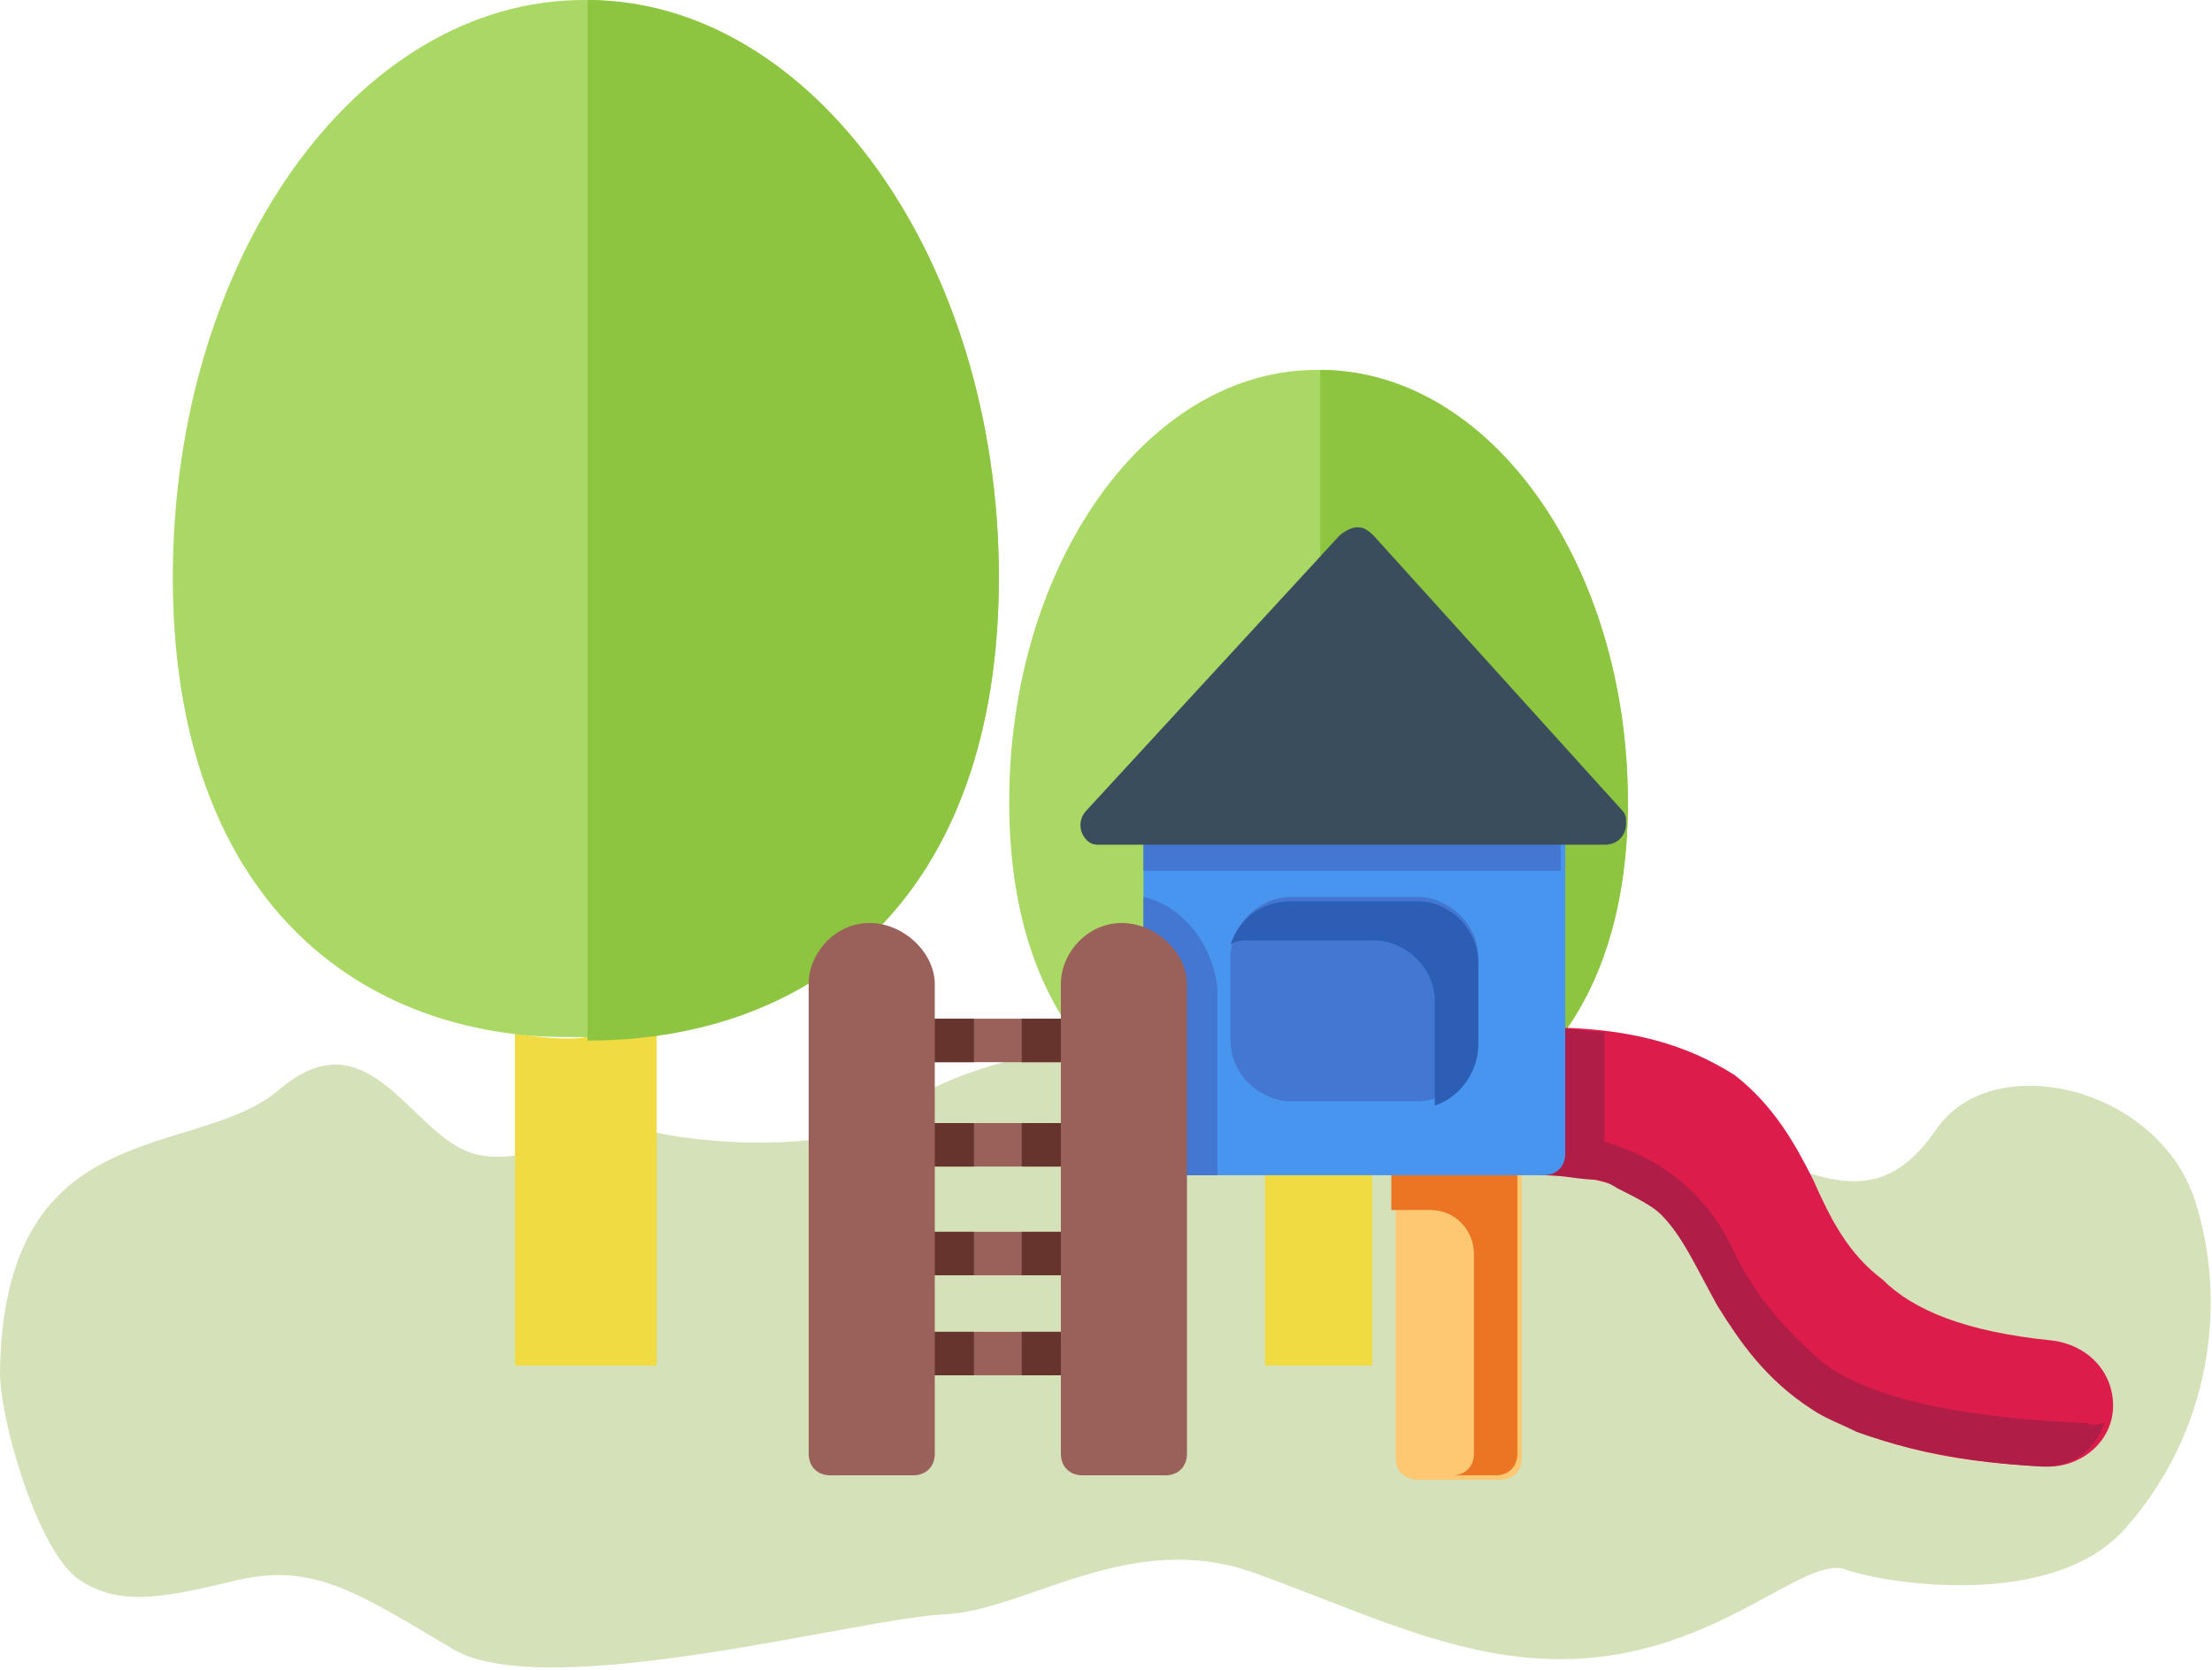 <?xml version="1.0" encoding="UTF-8"?> <!-- Generator: Adobe Illustrator 26.2.1, SVG Export Plug-In . SVG Version: 6.00 Build 0) --> <svg xmlns="http://www.w3.org/2000/svg" xmlns:xlink="http://www.w3.org/1999/xlink" id="Layer_1" x="0px" y="0px" viewBox="0 0 64 48.3" style="enable-background:new 0 0 64 48.3;" xml:space="preserve"> <style type="text/css"> .st0{fill:#D4E1B9;} .st1{fill:#F1DB42;} .st2{fill:#AAD865;} .st3{fill:none;} .st4{fill:#8DC440;} .st5{fill:#DC1C4B;} .st6{fill:#9A605A;} .st7{fill:#FEC872;} .st8{fill:#B01D47;} .st9{fill:#EC7523;} .st10{fill:#4895EF;} .st11{fill:#4377D1;} .st12{fill:#66342D;} .st13{fill:#3A4D5C;} .st14{fill:#2C5EB5;} </style> <g> <path class="st0" d="M0,39.7c0,1.4,1.1,5.2,2.3,6s2.5,0.5,4.6,0c2.2-0.5,3.5,0.4,6.2,2c2.7,1.6,11.8-0.9,14.2-1s5.4-2.5,9-1.2 c3.6,1.3,6.6,2.9,10.2,2.4c3.6-0.5,5.8-2.9,6.9-2.5c1.1,0.4,6,1.2,8.1-1.2c2.4-2.7,3-6.4,2-9.5c-1.1-3.3-5.9-4.4-7.5-2 c-1.6,2.3-3.2,1.5-6,0.3c-2.8-1.2-5.3-2.8-10.3-2.9s-10.5-0.4-14.1,2.2c-1.7,1.2-6.2,0.7-7.2,0.3c-0.9-0.4-3.2,1.4-4.9,0.7 c-1.7-0.7-2.9-3.9-5.4-1.8C5.7,33.6,0.1,32.1,0,39.7z"></path> <g id="Capa_2"> <g id="Layer_1_00000039100687799871368460000008523797336829870520_"> <path class="st1" d="M19,29.9v9.6h-4.1v-9.6c0.7,0.1,1.4,0.2,2.1,0.1C17.6,30.1,18.3,30,19,29.9z"></path> <path class="st1" d="M39.7,33v6.5h-3.1V33C37.6,33.2,38.7,33.2,39.7,33z"></path> <path class="st2" d="M28.9,16.7c0,8.2-4.3,12.4-9.9,13.2c-0.7,0.1-1.4,0.2-2.1,0.1c-0.7,0-1.4,0-2.1-0.1C9.3,29.2,5,25,5,16.7 C5,7.5,10.3,0,16.9,0S28.9,7.5,28.9,16.7z"></path> <path class="st2" d="M47.1,23.2c0,6.1-3.2,9.3-7.4,9.9c-1,0.1-2.1,0.1-3.1,0c-4.2-0.6-7.4-3.7-7.4-9.9c0-6.9,4-12.5,8.9-12.5 S47.1,16.3,47.1,23.2z"></path> <line class="st3" x1="26" y1="25.6" x2="26" y2="25.3"></line> <line class="st3" x1="26" y1="28.2" x2="26" y2="28.2"></line> <line class="st3" x1="16.9" y1="25.6" x2="16.9" y2="25.3"></line> <line class="st3" x1="16.9" y1="28.2" x2="16.9" y2="28.2"></line> <path class="st4" d="M28.9,16.7c0,9.2-5.3,13.4-11.9,13.4V0C23.5,0,28.9,7.5,28.9,16.7z"></path> <line class="st3" x1="16.9" y1="30.2" x2="16.9" y2="30.1"></line> <line class="st3" x1="38.2" y1="29.8" x2="38.2" y2="29.6"></line> <line class="st3" x1="38.2" y1="31.7" x2="38.2" y2="31.7"></line> <path class="st4" d="M47.1,23.2c0,6.9-4,10-8.9,10V10.7C43.1,10.7,47.1,16.3,47.1,23.2z"></path> <line class="st3" x1="38.2" y1="33.2" x2="38.2" y2="33.1"></line> </g> </g> <g id="layer1" transform="translate(0,-274.422)"> <g id="g2599" transform="matrix(1.258,0,0,1.258,-76.11,-115.654)"> <path id="path1177" class="st5" d="M96,333.7c-0.3,0-0.5,0.2-0.5,0.5c0,0,0,0,0,0v2.4c0,0.3,0.2,0.5,0.5,0.5 c1.5,0,2.2,0.4,2.8,0.9c0.5,0.5,0.8,1.2,1.3,2.1s1.1,1.7,2.2,2.4c1.1,0.7,2.8,1.2,5.3,1.3c0.8,0,1.5-0.6,1.5-1.4 c0-0.8-0.6-1.4-1.4-1.5c-2-0.2-3.2-0.7-3.9-1.4c-0.8-0.6-1.2-1.4-1.6-2.3c-0.4-0.8-0.9-1.7-1.8-2.4C99.3,334.1,98,333.7,96,333.7 z"></path> <path id="path1087" class="st6" d="M81.5,335.9c-0.3,0-0.5,0.2-0.5,0.5c0,0,0,0,0,0c0,0.3,0.2,0.5,0.5,0.5c0,0,0,0,0,0h3.9 c0.3,0,0.5-0.2,0.5-0.5c0,0,0,0,0,0c0-0.3-0.2-0.5-0.5-0.5c0,0,0,0,0,0H81.5z"></path> <path id="path1093" class="st6" d="M81.5,338.4c-0.3,0-0.5,0.2-0.5,0.5c0,0,0,0,0,0c0,0.3,0.2,0.5,0.5,0.5c0,0,0,0,0,0h3.9 c0.3,0,0.5-0.2,0.5-0.5c0,0,0,0,0,0c0-0.3-0.2-0.5-0.5-0.5c0,0,0,0,0,0H81.5z"></path> <path id="path1099" class="st6" d="M81.5,340.7c-0.3,0-0.5,0.2-0.5,0.5c0,0,0,0,0,0c0,0.3,0.2,0.5,0.5,0.5c0,0,0,0,0,0h3.9 c0.3,0,0.5-0.2,0.5-0.5c0,0,0,0,0,0c0-0.3-0.2-0.5-0.5-0.5c0,0,0,0,0,0H81.5z"></path> <path id="path1105" class="st6" d="M81.5,333.5c-0.3,0-0.5,0.2-0.5,0.5c0,0,0,0,0,0c0,0.3,0.2,0.5,0.5,0.5c0,0,0,0,0,0h3.9 c0.3,0,0.5-0.2,0.5-0.5c0,0,0,0,0,0c0-0.3-0.2-0.5-0.5-0.5c0,0,0,0,0,0H81.5z"></path> <path id="path1192" class="st7" d="M93.1,336.1c-0.3,0-0.5,0.2-0.5,0.5c0,0,0,0,0,0v7c0,0.3,0.2,0.5,0.5,0.5c0,0,0,0,0,0H95 c0.3,0,0.5-0.2,0.5-0.5c0,0,0,0,0,0v-7c0-0.3-0.2-0.5-0.5-0.5H93.1z"></path> <path id="path451" class="st8" d="M95.5,336.6c0,0.3,0.2,0.4,0.5,0.5c0.2,0,0.4,0,0.5,0c0.5,0,0.9,0.1,1.2,0.3 c0.4,0.2,0.8,0.4,1,0.6c0.5,0.5,0.8,1.2,1.3,2.1c0.5,0.8,1.1,1.7,2.2,2.4c0.3,0.2,0.6,0.3,1,0.5c1.1,0.4,2.5,0.7,4.3,0.8 c0.7,0,1.2-0.4,1.4-1c-0.1,0-0.3,0.1-0.4,0c-2.5-0.1-5.1-0.5-6.2-1.5c-1-0.9-1.5-1.6-1.9-2.4c-0.9-2-2.7-2.7-4.4-2.8 c-0.3,0-0.4-0.2-0.5-0.5L95.5,336.6z"></path> <path id="path414" class="st8" d="M96,333.7c-0.3,0-0.5,0.2-0.5,0.5c0,0,0,0,0,0v2.4c0,0.3,0.2,0.5,0.5,0.5 c0.5,0,0.8,0.1,1.2,0.1c0.1-0.2,0.2-0.4,0.2-0.6v-2.8C96.9,333.8,96.4,333.7,96,333.7L96,333.7z"></path> <path id="path459" class="st9" d="M95,336.1h-1h-1c-0.3,0-0.5,0.2-0.5,0.5v1.3h0.9c0.6,0,1,0.5,1,1v4.6c0,0.3-0.2,0.5-0.5,0.5h1 c0.3,0,0.5-0.2,0.5-0.5V338l0-1.4C95.4,336.3,95.2,336.1,95,336.1L95,336.1z"></path> <path id="path1149" class="st10" d="M87.3,328.4c-0.3,0-0.5,0.2-0.5,0.5c0,0,0,0,0,0v7.7c0,0.3,0.2,0.5,0.5,0.5c0,0,0,0,0,0H96 c0.3,0,0.5-0.2,0.5-0.5c0,0,0,0,0,0v-7.7c0-0.3-0.2-0.5-0.5-0.5c0,0,0,0,0,0H87.3z"></path> <path id="path1135" class="st11" d="M90.2,330.7c-0.8,0-1.4,0.7-1.4,1.4v1.9c0,0.8,0.7,1.4,1.4,1.4h2.9c0.8,0,1.4-0.7,1.4-1.4 v-1.9c0-0.8-0.7-1.4-1.4-1.4H90.2z"></path> <path id="path444" class="st12" d="M81.5,333.5c-0.3,0-0.5,0.2-0.5,0.5c0,0,0,0,0,0c0,0.3,0.2,0.5,0.5,0.5h0h1.4v-1H81.5z"></path> <path id="path450" class="st12" d="M81.5,335.9c-0.3,0-0.5,0.2-0.5,0.5c0,0,0,0,0,0c0,0.3,0.2,0.5,0.5,0.5c0,0,0,0,0,0h1.4v-1 H81.5z"></path> <path id="path455" class="st12" d="M81.5,338.4c-0.3,0-0.5,0.2-0.5,0.5l0,0c0,0.3,0.2,0.5,0.5,0.5c0,0,0,0,0,0h1.4v-1H81.5z"></path> <path id="path462" class="st12" d="M81.5,340.7c-0.3,0-0.5,0.2-0.5,0.5c0,0,0,0,0,0c0,0.3,0.2,0.5,0.5,0.5c0,0,0,0,0,0h1.4v-1 H81.5z"></path> <path id="path1059" class="st6" d="M80.5,331.3c-0.8,0-1.4,0.7-1.4,1.4v10.8c0,0.3,0.2,0.5,0.5,0.5c0,0,0,0,0,0h1.9 c0.3,0,0.5-0.2,0.5-0.5c0,0,0,0,0,0v-10.8C82,332,81.3,331.3,80.5,331.3z"></path> <path id="path433" class="st11" d="M86.8,330.7v5.9c0,0.3,0.2,0.5,0.5,0.5h1.2v-4.3C88.4,331.8,87.7,330.9,86.8,330.7z"></path> <path id="path470" class="st12" d="M84,340.7v1h1.3c0.3,0,0.5-0.2,0.5-0.5c0,0,0,0,0,0c0-0.3-0.2-0.5-0.5-0.5c0,0,0,0,0,0H84z"></path> <path id="path473" class="st12" d="M84,333.5v1h1.3c0.3,0,0.5-0.2,0.5-0.5l0,0c0-0.3-0.2-0.5-0.5-0.5c0,0,0,0,0,0H84z"></path> <path id="path478" class="st12" d="M84,335.9v1h1.3c0.3,0,0.5-0.2,0.5-0.5c0,0,0,0,0,0c0-0.3-0.2-0.5-0.5-0.5c0,0,0,0,0,0H84z"></path> <path id="path485" class="st12" d="M84,338.4v1h1.3c0.3,0,0.5-0.2,0.5-0.5c0,0,0,0,0,0c0-0.3-0.2-0.5-0.5-0.5c0,0,0,0,0,0H84z"></path> <path id="path1073" class="st6" d="M86.3,331.3c-0.8,0-1.4,0.7-1.4,1.4v10.8c0,0.3,0.2,0.5,0.5,0.5c0,0,0,0,0,0h1.9 c0.3,0,0.5-0.2,0.5-0.5c0,0,0,0,0,0v-10.8C87.8,332,87.1,331.3,86.3,331.3z"></path> <path id="path427" class="st11" d="M87.3,328.4c-0.3,0-0.5,0.2-0.5,0.5v1.2h9.6v-1.2c0-0.3-0.2-0.5-0.5-0.5c0,0,0,0,0,0H87.3z"></path> <path id="path1163" class="st13" d="M91.7,322.2c-0.1,0-0.3,0.1-0.4,0.2l-5.8,6.3c-0.2,0.2-0.2,0.5,0,0.7 c0.1,0.1,0.2,0.1,0.3,0.1h11.6c0.3,0,0.5-0.2,0.5-0.5c0-0.1,0-0.2-0.1-0.3l-5.7-6.3C91.9,322.2,91.8,322.2,91.7,322.2L91.7,322.2 z"></path> <path id="path408" class="st14" d="M93.5,335v-1.9c0-0.8-0.7-1.4-1.4-1.4h-2.9c-0.1,0-0.3,0-0.4,0.1c0.2-0.6,0.7-1,1.4-1h2.9 c0.8,0,1.4,0.7,1.4,1.4v1.9c0,0.6-0.4,1.2-1,1.4C93.5,335.3,93.5,335.2,93.5,335L93.5,335z"></path> </g> </g> </g> </svg> 